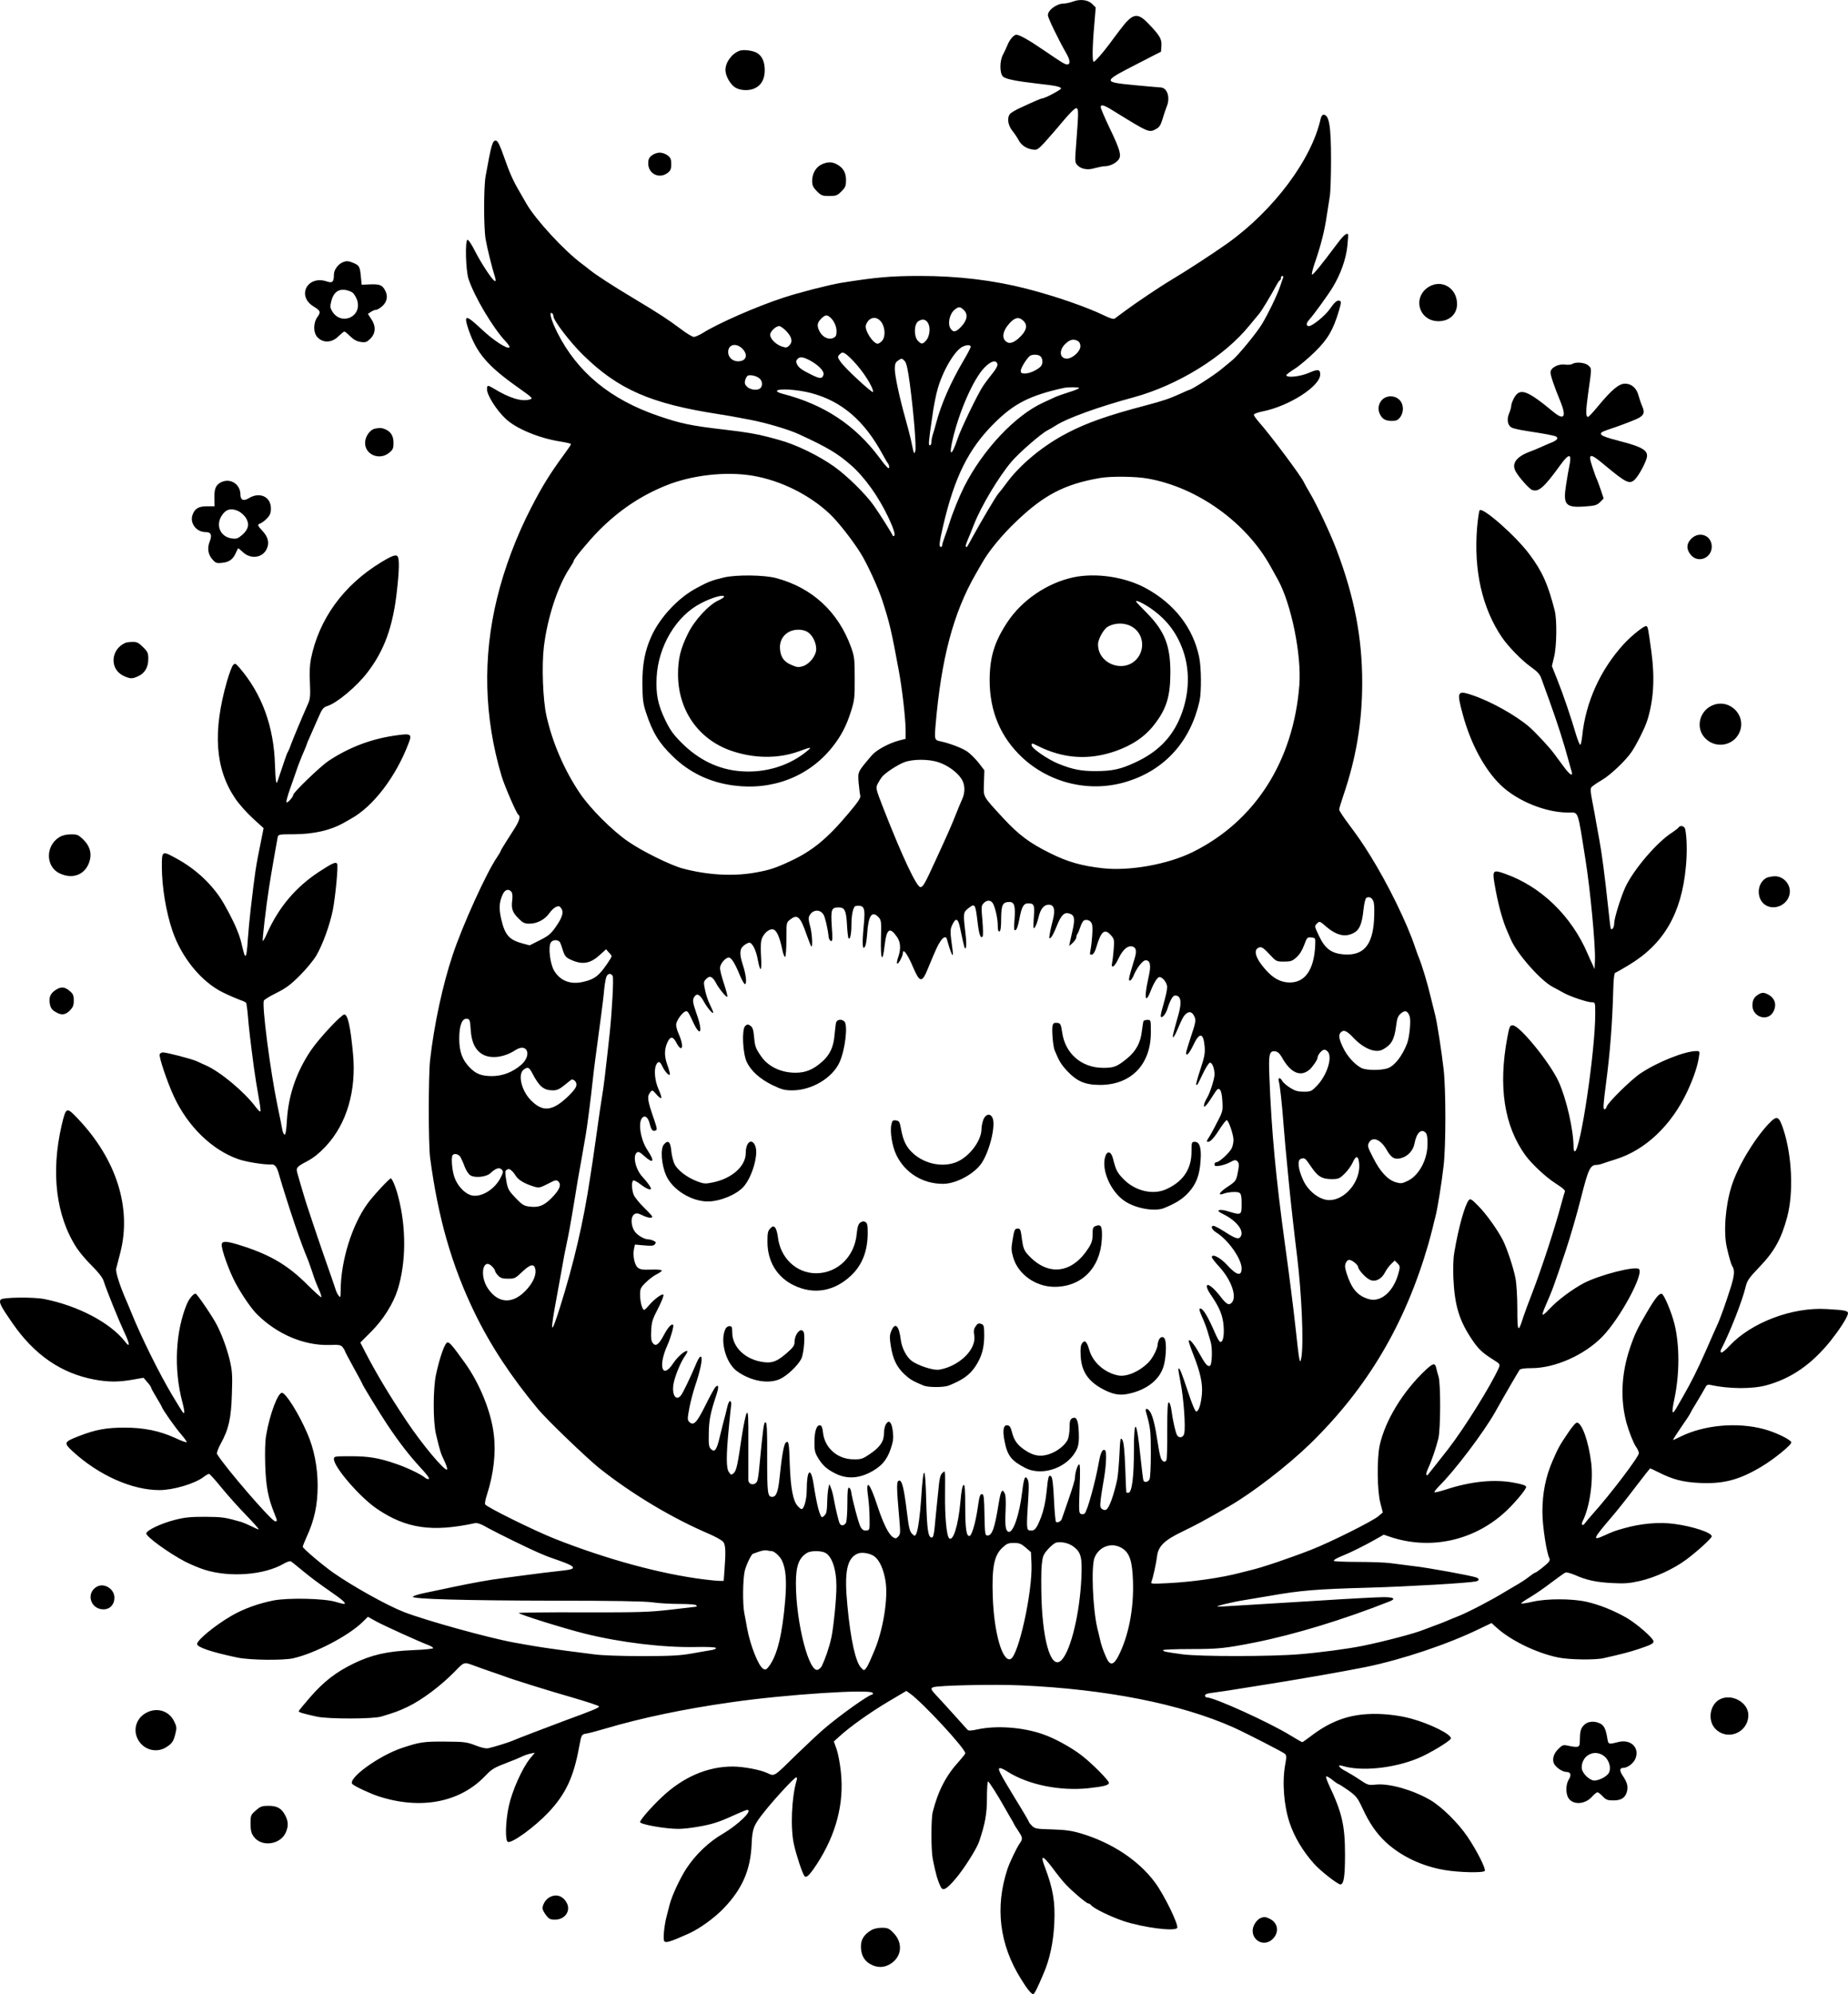 <?xml version="1.0" standalone="no"?>
<!DOCTYPE svg PUBLIC "-//W3C//DTD SVG 20010904//EN"
 "http://www.w3.org/TR/2001/REC-SVG-20010904/DTD/svg10.dtd">
<svg version="1.0" xmlns="http://www.w3.org/2000/svg"
 width="1364.022pt" height="1471.639pt" viewBox="0 0 1364.022 1471.639"
 preserveAspectRatio="xMidYMid meet">
<g transform="translate(-312.543,1738.639) scale(0.1,-0.1)"
fill="#000000" stroke="none">
<path d="M11045 17375 c-22 -8 -53 -15 -68 -15 -52 0 -117 -48 -117 -86 0 -19
75 -175 139 -287 26 -46 27 -77 4 -76 -20 1 -28 6 -174 105 -109 75 -179 114
-202 114 -19 0 -51 -38 -67 -80 -8 -19 -22 -50 -32 -68 -24 -44 -25 -135 0
-160 19 -19 93 -34 257 -53 129 -14 168 -22 172 -35 3 -9 -120 -74 -140 -74
-7 0 -50 -18 -162 -70 -33 -15 -67 -35 -75 -45 -23 -28 -15 -82 17 -123 17
-21 37 -51 46 -68 19 -38 57 -64 103 -71 32 -5 39 -2 86 48 27 30 89 100 136
157 52 62 92 102 102 100 17 -4 17 -25 -1 -261 -10 -127 -10 -140 7 -158 28
-31 78 -40 132 -23 26 7 60 14 75 14 35 0 81 23 100 50 21 30 9 73 -68 233
-36 75 -65 144 -65 152 0 23 21 18 86 -22 274 -169 269 -167 324 -138 22 12
33 28 46 72 9 32 23 72 30 90 29 67 7 141 -43 144 -10 0 -97 8 -193 17 -237
23 -237 25 10 152 l185 95 3 43 c4 50 -13 78 -97 165 -82 85 -116 77 -211 -50
-24 -32 -58 -76 -74 -99 -53 -71 -109 -134 -118 -134 -11 0 -10 112 4 268 l11
133 -25 25 c-31 32 -89 39 -143 19z"/>
<path d="M8585 17012 c-57 -20 -105 -85 -105 -142 0 -45 37 -109 75 -131 38
-22 103 -24 144 -3 47 23 71 68 71 132 0 61 -18 102 -54 126 -29 19 -101 29
-131 18z"/>
<path d="M12874 16513 c-66 -303 -347 -678 -688 -922 -104 -74 -302 -203 -418
-272 -78 -46 -269 -175 -337 -226 -35 -26 -70 -52 -77 -57 -8 -7 -33 0 -78 22
-130 63 -361 143 -571 197 -244 63 -508 95 -789 95 -217 0 -326 -10 -583 -51
-89 -15 -313 -72 -427 -110 -196 -64 -483 -190 -595 -261 -25 -15 -54 -28 -64
-28 -11 0 -54 26 -96 58 -94 70 -154 110 -346 225 -154 92 -280 174 -326 211
-14 12 -41 32 -59 46 -130 96 -343 327 -410 445 -9 16 -30 53 -46 80 -53 90
-76 143 -118 262 -29 84 -46 119 -58 121 -27 5 -35 -22 -78 -260 -15 -84 -15
-381 0 -468 11 -63 47 -211 69 -278 7 -25 7 -32 -2 -29 -18 6 -101 132 -148
225 -23 46 -47 81 -53 79 -19 -7 -13 -222 7 -287 43 -132 180 -363 277 -466
18 -19 30 -38 26 -41 -15 -16 -118 51 -203 131 -121 114 -138 114 -99 -1 59
-172 140 -267 365 -426 111 -79 113 -81 85 -89 -59 -17 -150 11 -269 84 -40
24 -45 23 -45 -9 0 -43 72 -157 140 -219 77 -72 247 -142 402 -166 43 -7 78
-15 78 -19 0 -4 -19 -33 -43 -65 -111 -151 -167 -241 -251 -404 -110 -213
-197 -445 -251 -665 -108 -439 -97 -881 33 -1317 22 -73 110 -275 123 -284 18
-10 8 -45 -26 -99 -19 -30 -51 -80 -70 -110 -19 -30 -35 -57 -35 -61 0 -3 -13
-24 -28 -47 -78 -115 -253 -500 -325 -717 -74 -220 -138 -518 -167 -776 -13
-117 -13 -620 0 -721 59 -444 159 -793 327 -1141 119 -245 269 -473 470 -715
68 -81 359 -361 453 -436 239 -190 538 -369 813 -486 48 -21 94 -47 102 -59
16 -22 18 -75 8 -203 l-6 -83 -30 0 c-17 0 -69 5 -116 11 -320 40 -719 149
-1099 299 -156 62 -508 236 -516 255 -3 8 3 40 14 72 49 152 67 309 50 445
-20 168 -104 375 -214 528 -90 125 -111 150 -127 150 -19 0 -57 -106 -85 -236
-23 -104 -23 -351 0 -444 30 -125 34 -138 61 -194 15 -31 24 -60 20 -64 -16
-15 -186 188 -299 358 -132 198 -223 351 -304 507 l-37 72 80 80 c90 90 163
207 196 311 62 199 64 456 4 685 -17 68 -45 135 -55 135 -11 0 -133 -131 -172
-186 -115 -158 -197 -423 -198 -639 -1 -55 -2 -58 -15 -40 -9 10 -19 33 -24
50 -5 16 -39 116 -76 220 -36 105 -78 226 -92 270 -14 44 -29 89 -33 100 -9
24 -42 132 -60 195 -7 25 -16 56 -20 70 -11 38 -4 47 71 86 49 26 90 59 139
111 155 166 227 411 201 684 -19 203 -39 289 -64 289 -22 0 -188 -178 -246
-264 -108 -160 -167 -332 -178 -519 -4 -71 -10 -106 -17 -104 -6 2 -14 19 -17
38 -3 19 -20 102 -37 184 -52 253 -114 730 -99 767 2 7 44 33 93 57 72 36 105
61 174 130 47 47 100 112 119 144 48 81 100 225 123 337 19 97 41 327 32 342
-10 16 -32 7 -135 -60 -170 -112 -294 -258 -380 -448 -16 -37 -32 -65 -34 -62
-5 4 25 259 46 393 13 88 58 343 64 373 5 21 9 22 123 22 144 1 266 29 361 82
20 12 45 26 56 32 165 90 335 313 428 562 25 66 16 70 -112 51 -176 -27 -336
-89 -484 -188 -60 -41 -257 -231 -257 -248 0 -15 -41 -61 -50 -56 -4 3 8 49
27 102 19 54 38 109 43 123 12 38 40 110 61 157 10 24 19 45 19 48 0 3 9 24
20 48 10 23 37 83 58 132 36 84 42 91 78 103 69 23 211 142 289 243 126 162
191 340 220 604 17 148 19 234 6 254 -11 18 -40 8 -121 -41 -279 -169 -461
-420 -520 -716 -8 -40 -11 -103 -7 -175 4 -94 2 -118 -13 -152 -43 -97 -109
-254 -126 -300 -9 -27 -21 -54 -25 -60 -6 -8 -24 -61 -75 -214 -10 -31 -15 2
-19 120 -8 284 -96 525 -263 719 -27 31 -32 33 -45 20 -9 -8 -29 -62 -46 -120
-107 -373 -88 -648 62 -868 28 -41 86 -106 129 -145 l79 -72 -21 -105 c-38
-187 -42 -216 -74 -490 -8 -69 -18 -173 -22 -233 -3 -59 -10 -110 -14 -112 -9
-5 -10 -2 -30 80 -6 28 -16 60 -21 73 -5 12 -13 32 -18 45 -18 48 -84 174
-118 225 -79 118 -191 220 -325 293 -107 59 -108 58 -108 -59 0 -150 31 -337
79 -477 67 -196 214 -375 371 -452 47 -23 103 -47 125 -55 22 -7 43 -17 47
-22 3 -6 9 -48 13 -95 6 -80 22 -215 45 -386 10 -70 18 -122 40 -248 7 -38 10
-71 7 -73 -3 -3 -18 12 -34 33 -83 111 -257 257 -365 306 -21 9 -53 24 -70 32
-38 17 -221 65 -250 65 -10 0 -21 -6 -24 -14 -7 -18 55 -203 104 -309 103
-223 282 -397 477 -465 59 -21 197 -42 244 -39 27 2 42 -19 60 -88 17 -61 70
-228 111 -350 44 -127 65 -186 99 -267 5 -13 19 -52 31 -88 22 -67 27 -79 55
-143 9 -21 14 -41 12 -44 -3 -2 -47 38 -99 89 -141 142 -269 220 -475 287
-120 39 -157 43 -161 15 -5 -33 55 -200 104 -290 44 -82 118 -190 158 -228
149 -147 346 -230 533 -225 72 3 85 0 98 -17 8 -10 15 -22 15 -25 0 -3 29 -59
65 -124 36 -64 65 -119 65 -121 0 -8 126 -213 182 -298 93 -139 166 -232 247
-320 44 -47 70 -81 62 -84 -7 -2 -20 2 -29 10 -31 26 -136 76 -217 103 -125
43 -200 55 -332 55 -119 0 -123 -1 -123 -21 0 -60 194 -284 319 -368 214 -145
407 -173 721 -105 18 4 47 -6 100 -37 65 -36 300 -151 368 -180 12 -5 32 -14
45 -19 12 -6 65 -25 117 -43 114 -40 124 -59 35 -69 -110 -12 -229 -27 -310
-38 -44 -6 -111 -15 -150 -20 -91 -11 -219 -34 -375 -67 -69 -14 -161 -34
-204 -43 -44 -9 -81 -21 -83 -27 -6 -17 378 -28 1047 -29 431 0 662 -4 720
-12 47 -7 138 -12 202 -12 67 0 119 -4 123 -10 3 -5 4 -10 2 -10 -2 0 -87 -10
-188 -22 -166 -19 -232 -21 -658 -20 -260 1 -471 -2 -467 -5 14 -14 342 -116
491 -153 262 -65 581 -103 815 -98 90 2 147 -1 150 -7 3 -5 -13 -13 -35 -16
-22 -3 -87 -15 -145 -25 -85 -15 -154 -19 -365 -19 -154 0 -299 5 -355 13 -52
7 -147 19 -210 27 -121 16 -199 28 -290 44 -30 5 -71 13 -90 16 -180 32 -657
164 -815 226 -125 49 -374 188 -519 289 -77 54 -226 180 -226 192 0 5 13 37
28 71 58 125 82 238 82 380 0 138 -27 273 -77 387 -62 144 -155 292 -185 298
-30 6 -92 -158 -118 -313 -8 -44 -10 -126 -7 -220 5 -155 21 -241 66 -353 25
-63 25 -62 7 -62 -26 0 -372 401 -429 497 -4 6 9 42 29 78 58 106 76 186 81
368 5 138 2 169 -16 247 -22 88 -54 177 -93 255 -29 59 -149 235 -159 235 -16
0 -48 -38 -64 -76 -85 -204 -98 -482 -34 -723 11 -40 17 -76 14 -79 -7 -7 -3
-13 -90 131 -96 161 -228 428 -301 609 -14 35 -32 77 -39 93 -48 110 -77 205
-72 229 3 12 17 66 31 121 84 329 -30 687 -313 985 -85 90 -88 88 -120 -45
-82 -352 -42 -675 112 -910 22 -33 72 -92 112 -131 47 -47 77 -85 85 -110 23
-72 111 -289 152 -377 43 -90 45 -122 6 -71 -109 140 -348 265 -596 314 -83
16 -307 13 -321 -4 -16 -19 0 -50 87 -175 162 -234 359 -369 603 -415 103 -19
177 -20 284 -1 l80 14 27 -32 c16 -17 28 -35 28 -39 0 -5 18 -38 40 -74 22
-36 40 -68 40 -70 0 -12 99 -153 141 -201 28 -32 46 -59 42 -60 -5 -2 -43 12
-85 32 -114 52 -230 76 -373 76 -133 0 -213 -14 -336 -62 -114 -44 -116 -50
-44 -116 192 -175 436 -283 637 -283 102 0 260 47 325 96 17 13 36 24 41 24 5
0 47 -46 93 -103 46 -56 128 -148 183 -204 55 -57 96 -103 90 -103 -5 0 -30
11 -55 24 -26 12 -57 26 -70 30 -121 35 -142 38 -269 39 -110 0 -151 -4 -225
-23 -102 -26 -210 -78 -210 -100 0 -24 162 -142 285 -207 41 -21 107 -49 146
-61 185 -58 438 -39 582 44 23 14 48 22 55 18 6 -4 48 -37 92 -74 44 -37 131
-102 193 -144 99 -68 129 -96 105 -96 -5 0 -33 7 -63 16 -88 25 -345 30 -454
10 -112 -22 -224 -62 -313 -114 -122 -71 -253 -179 -253 -208 0 -24 108 -60
298 -100 92 -19 337 -22 412 -5 159 36 404 164 508 264 l43 42 61 -34 c59 -32
316 -149 386 -175 18 -7 34 -17 35 -22 1 -5 -65 -12 -148 -15 -191 -8 -306
-34 -440 -99 -131 -64 -219 -132 -321 -249 -46 -53 -84 -99 -84 -103 0 -8 35
-18 135 -40 83 -18 414 -18 475 1 103 31 125 39 195 72 104 50 242 153 345
258 73 75 68 74 146 45 38 -14 94 -34 124 -44 30 -10 73 -25 95 -33 62 -24
321 -105 520 -162 98 -29 180 -56 182 -61 3 -9 -41 -28 -252 -105 -121 -45
-359 -136 -390 -150 -28 -12 -135 -45 -171 -53 -21 -5 -50 1 -99 20 -65 25
-82 27 -225 28 -157 1 -185 -3 -315 -46 -173 -57 -409 -229 -368 -268 16 -16
135 -72 196 -91 309 -99 596 -44 782 150 51 53 65 62 170 102 33 12 76 30 95
39 19 10 50 21 69 25 l34 7 -36 -44 c-57 -70 -132 -238 -156 -350 -25 -115
-28 -256 -7 -264 31 -12 199 111 300 218 127 135 186 261 226 483 17 91 18 92
52 98 18 2 80 19 138 36 266 79 584 146 930 195 408 59 1037 99 1047 69 3 -7
0 -13 -7 -13 -22 0 -236 -152 -350 -250 -36 -30 -126 -115 -202 -188 -176
-173 -164 -165 -219 -140 -54 25 -174 47 -253 48 -188 1 -371 -78 -529 -229
-78 -74 -157 -165 -157 -181 0 -17 186 -50 282 -50 67 0 208 23 273 45 51 17
64 22 168 69 32 14 62 26 67 26 47 0 -64 -108 -179 -176 -104 -60 -202 -154
-269 -256 -48 -74 -106 -199 -123 -263 -4 -16 -14 -55 -22 -85 -19 -72 -29
-172 -19 -188 11 -16 44 -6 180 55 83 37 194 118 263 191 134 141 194 280 202
467 5 117 14 141 93 240 76 96 223 255 236 255 6 0 8 -9 3 -23 -37 -124 -47
-354 -19 -474 18 -81 62 -213 77 -231 14 -17 36 4 91 87 142 218 203 447 178
680 -6 60 -20 135 -31 167 l-21 59 43 39 c78 71 221 173 357 254 l135 80 27
-19 c95 -68 408 -406 408 -441 0 -5 -20 -30 -43 -56 -97 -105 -157 -219 -197
-377 -13 -52 -13 -279 0 -347 23 -115 36 -159 60 -208 15 -31 45 -14 111 65
61 72 153 218 171 270 45 134 58 205 58 322 0 68 4 123 8 123 7 0 76 -109 118
-185 6 -11 25 -44 42 -73 18 -29 32 -55 32 -57 0 -2 14 -24 30 -48 35 -53 36
-60 11 -96 -21 -29 -73 -138 -89 -186 -94 -283 -60 -559 100 -814 44 -72 76
-111 90 -111 8 0 33 50 77 155 45 104 71 228 78 365 8 161 -9 258 -69 417 -36
93 -18 92 54 -3 36 -49 81 -105 100 -124 48 -52 153 -140 165 -140 6 0 16 -6
23 -14 19 -24 143 -84 237 -116 145 -48 380 -79 397 -51 13 21 -96 245 -164
336 -121 163 -318 293 -545 361 -71 21 -116 27 -214 30 -112 3 -126 5 -147 25
-13 13 -24 26 -24 30 0 4 -43 78 -97 165 -122 201 -136 228 -118 232 7 2 34
-10 59 -27 152 -96 385 -143 595 -121 116 13 151 22 151 40 0 18 -134 152
-205 205 -81 61 -197 124 -281 153 -147 52 -340 66 -479 37 -55 -12 -72 -12
-80 -2 -49 55 -197 219 -227 250 -40 42 -46 55 -25 62 36 14 453 23 647 14
629 -28 1178 -136 1569 -310 93 -42 366 -182 380 -195 12 -11 13 -24 3 -77
-24 -130 -11 -302 32 -432 36 -107 98 -210 180 -302 48 -54 175 -153 195 -153
25 0 34 59 34 220 0 215 -22 310 -118 513 -15 32 -25 61 -21 64 3 3 24 -8 45
-25 22 -18 43 -32 47 -32 3 0 36 -21 72 -46 59 -43 68 -55 104 -132 52 -112
103 -186 175 -253 112 -102 265 -175 432 -203 106 -18 286 -22 296 -6 9 15
-60 152 -128 252 -67 100 -192 223 -275 271 -128 74 -299 123 -398 114 -58 -6
-63 -4 -120 34 -32 22 -80 51 -106 65 -50 25 -67 52 -25 39 137 -43 378 -19
559 56 83 34 234 125 242 145 11 28 -150 109 -294 148 -95 26 -219 39 -319 33
-158 -9 -286 -59 -427 -168 -28 -21 -53 -39 -57 -39 -3 0 -43 23 -89 51 -155
95 -560 279 -615 279 -7 0 -13 6 -13 14 0 10 17 16 53 20 28 4 79 11 112 16
33 5 121 19 195 31 283 44 667 111 825 143 272 56 608 169 840 282 l90 43 30
-28 c104 -97 296 -192 460 -226 79 -17 275 -20 338 -5 137 31 190 45 257 67
92 31 110 40 110 57 0 22 -120 127 -196 172 -93 54 -202 98 -299 120 -108 24
-294 24 -398 0 -43 -10 -81 -15 -84 -13 -2 3 26 23 64 45 37 22 109 71 159
110 51 38 98 72 105 74 8 3 38 -6 68 -18 87 -39 159 -54 276 -60 90 -5 127 -2
203 15 112 25 251 89 345 159 83 62 187 157 187 171 0 27 -139 73 -273 91
-113 16 -248 4 -372 -31 -72 -20 -77 -22 -155 -57 -83 -37 -76 -21 60 138 45
52 126 155 181 228 55 72 102 132 105 132 2 0 30 -13 62 -29 105 -53 179 -72
298 -78 178 -9 295 21 459 119 95 56 228 165 222 181 -6 21 -119 75 -202 97
-198 53 -442 31 -617 -56 -26 -13 -50 -24 -53 -24 -4 0 23 42 59 94 36 52 66
97 66 100 0 2 21 40 48 83 26 43 54 91 62 106 11 23 19 27 40 23 138 -30 310
-31 415 -2 182 50 332 154 471 326 62 78 117 161 128 197 8 26 -10 31 -155 39
-254 16 -557 -99 -718 -271 -28 -31 -56 -53 -61 -50 -6 4 -7 13 -1 23 64 123
157 359 181 462 12 48 24 65 106 151 108 113 158 205 201 365 48 182 35 455
-29 648 -33 99 -47 104 -111 36 -109 -117 -228 -318 -272 -460 -45 -146 -59
-337 -34 -448 15 -68 32 -125 39 -137 21 -29 18 -69 -9 -156 -35 -111 -76
-228 -102 -284 -10 -22 -48 -107 -84 -190 -61 -138 -108 -231 -163 -327 -12
-21 -31 -55 -43 -75 -43 -78 -49 -65 -24 54 38 184 38 392 0 548 -22 88 -76
216 -93 223 -19 7 -48 -28 -115 -143 -66 -112 -88 -159 -122 -260 -63 -189
-71 -377 -24 -550 19 -67 51 -149 71 -177 11 -15 20 -36 20 -45 2 -25 -212
-306 -338 -446 -24 -27 -50 -58 -59 -70 -18 -26 -32 -15 -17 16 51 100 79 296
62 430 -19 153 -66 288 -103 295 -10 2 -35 -26 -74 -85 -55 -81 -68 -105 -107
-195 -52 -119 -76 -240 -76 -379 0 -106 32 -311 53 -345 3 -5 0 -16 -6 -24
-15 -19 -92 -80 -102 -80 -3 0 -23 -13 -43 -29 -20 -16 -53 -38 -72 -49 -19
-11 -66 -39 -105 -62 -95 -59 -278 -154 -345 -180 -30 -12 -68 -27 -85 -35
-16 -7 -57 -23 -90 -35 -33 -12 -69 -26 -80 -30 -64 -27 -293 -87 -450 -119
-113 -23 -319 -50 -465 -62 -212 -18 -736 -18 -865 -1 -131 18 -145 21 -145
31 0 4 91 8 203 8 206 0 254 5 477 49 293 59 649 167 993 303 48 19 30 31 -45
31 -40 0 -251 -11 -468 -25 -632 -39 -734 -45 -755 -45 -30 1 108 35 200 49
44 7 127 21 185 31 229 40 336 49 730 60 284 8 730 34 788 46 26 5 29 19 5 29
-35 13 -360 73 -463 84 -58 7 -135 17 -172 22 -37 5 -146 9 -242 9 -97 0 -176
4 -176 8 0 8 25 22 73 41 44 17 163 76 229 114 l67 38 47 -16 c288 -97 603
-33 835 171 69 60 169 177 169 197 0 11 -26 20 -92 32 -144 27 -319 9 -501
-51 -44 -14 -81 -23 -84 -20 -3 3 12 22 33 44 116 114 328 395 413 544 79 141
175 305 183 316 7 8 38 12 88 12 174 0 393 98 524 234 129 133 306 460 269
497 -25 25 -289 -42 -408 -104 -83 -44 -191 -124 -249 -186 -26 -29 -51 -50
-54 -47 -3 4 5 30 18 59 53 121 65 153 151 411 33 98 84 273 113 389 55 218
69 247 117 247 10 0 28 4 41 9 13 5 57 19 98 32 220 68 413 251 530 502 45 96
76 188 85 252 7 43 6 45 -18 45 -85 0 -286 -80 -412 -164 -68 -45 -240 -214
-250 -245 -3 -12 -11 -21 -17 -21 -11 0 -9 35 12 195 29 221 46 433 53 689 2
75 7 121 14 123 6 2 50 27 98 56 260 155 392 381 424 727 10 103 8 216 -5 278
-5 23 -37 31 -49 12 -4 -6 -24 -21 -44 -35 -114 -71 -287 -274 -349 -406 -34
-75 -82 -229 -82 -265 0 -29 -14 -53 -25 -42 -2 2 -11 71 -19 153 -26 242 -47
402 -66 505 -5 25 -14 77 -21 115 -6 39 -20 112 -30 164 -14 72 -16 97 -7 108
6 8 41 32 77 53 63 37 173 141 218 206 37 54 99 177 117 234 47 149 57 313 30
510 -23 167 -25 180 -36 186 -12 8 -108 -68 -167 -132 -173 -189 -282 -429
-307 -678 -4 -36 -10 -66 -15 -66 -4 0 -18 33 -30 73 -38 130 -96 300 -138
405 l-41 103 16 67 c20 79 22 275 5 342 -50 195 -91 288 -186 415 -99 134
-344 350 -368 326 -5 -5 -13 -62 -19 -127 -26 -317 37 -595 184 -812 47 -68
146 -170 214 -218 49 -35 66 -54 77 -87 8 -23 34 -94 57 -157 63 -175 108
-316 144 -450 8 -30 18 -65 22 -77 11 -41 -14 -25 -58 35 -23 31 -57 77 -75
101 -36 48 -132 151 -181 194 -98 84 -281 187 -418 233 -113 38 -118 29 -72
-141 58 -216 161 -407 280 -522 123 -118 331 -203 499 -203 78 0 67 31 128
-355 35 -219 73 -628 69 -730 l-3 -70 -17 38 c-10 20 -25 54 -34 75 -119 279
-345 498 -612 591 -85 31 -92 24 -76 -71 25 -150 60 -278 99 -364 8 -17 18
-40 22 -50 43 -103 219 -303 308 -350 22 -11 57 -31 79 -43 49 -28 177 -71
210 -71 26 0 26 0 26 -87 0 -275 -110 -1013 -151 -1013 -5 0 -9 13 -9 29 0
129 -53 361 -111 487 -65 141 -288 414 -338 414 -21 0 -24 -7 -40 -90 -68
-364 -23 -653 134 -870 47 -64 151 -161 220 -205 60 -39 77 -54 70 -65 -2 -4
-13 -42 -25 -86 -48 -181 -146 -480 -217 -664 -25 -63 -54 -143 -65 -176 -37
-118 -43 -109 -43 63 0 91 -6 188 -14 228 -15 77 -62 218 -93 280 -38 74 -120
190 -179 250 -51 52 -60 58 -72 45 -28 -31 -77 -204 -107 -385 -8 -43 -10
-117 -7 -190 9 -203 43 -314 138 -455 45 -67 76 -97 151 -144 56 -35 57 -37
46 -64 -56 -127 -252 -442 -372 -597 -30 -38 -148 -189 -153 -194 -1 -2 -6 -2
-9 2 -4 3 2 26 13 49 26 55 57 147 75 218 17 70 18 410 1 460 -6 19 -14 47
-17 63 -9 37 -23 34 -76 -15 -169 -158 -301 -375 -341 -558 -21 -98 -19 -337
5 -425 l18 -70 -33 -28 c-44 -37 -356 -193 -495 -247 -153 -60 -368 -133 -444
-150 -19 -5 -53 -13 -75 -19 -142 -38 -357 -69 -544 -78 -120 -6 -124 -5 -116
13 11 27 34 131 41 187 9 74 55 118 189 182 95 46 156 78 343 186 172 99 431
299 596 459 424 413 703 884 874 1475 11 39 25 93 32 120 6 28 16 66 21 85 14
52 46 249 60 375 17 141 17 566 0 710 -14 126 -48 343 -61 395 -5 19 -19 76
-31 125 -27 115 -66 243 -89 300 -5 11 -19 49 -31 85 -59 177 -201 466 -328
670 -63 101 -86 134 -158 231 -40 53 -73 103 -73 111 0 8 14 54 31 104 95 279
139 542 139 834 0 332 -58 631 -188 976 -49 129 -146 335 -202 429 -17 28 -34
59 -39 70 -19 45 -249 352 -336 450 -19 22 -35 45 -35 51 0 6 28 17 63 24 195
38 427 186 427 273 0 39 -17 41 -81 13 -66 -29 -169 -40 -169 -18 0 4 28 26
62 47 35 22 102 79 151 127 94 93 133 160 175 301 17 58 18 69 6 74 -18 7 -38
-10 -74 -62 -32 -47 -128 -125 -153 -125 -22 0 -22 21 1 46 35 39 138 181 174
240 58 96 97 204 108 301 5 48 8 89 5 91 -11 12 -38 -13 -91 -85 -100 -134
-164 -213 -174 -213 -5 0 2 30 14 68 51 146 79 257 96 377 7 44 16 104 21 134
5 30 9 151 9 268 0 251 -14 333 -56 333 -8 0 -16 -12 -20 -27z m-279 -1180
c-4 -10 -14 -38 -22 -63 -23 -67 -88 -201 -134 -277 -39 -64 -175 -230 -216
-263 -10 -8 -46 -39 -81 -67 -52 -44 -222 -153 -237 -153 -2 0 -33 -13 -67
-29 -79 -36 -129 -53 -254 -86 -278 -73 -435 -128 -579 -203 -175 -90 -343
-228 -443 -361 -31 -42 -62 -82 -69 -89 -14 -14 -131 -212 -188 -317 -45 -82
-43 -80 -50 -73 -5 5 0 20 31 93 7 17 20 50 30 75 53 134 181 348 275 459 57
67 217 206 265 231 16 8 45 25 65 38 83 53 312 136 574 207 328 90 668 301
853 530 31 38 64 78 72 87 15 16 86 134 126 208 10 19 22 37 27 38 4 2 7 10 7
18 0 8 5 14 11 14 7 0 8 -7 4 -17z m-2357 -233 c33 -31 28 -73 -14 -120 -40
-44 -60 -49 -80 -22 -27 35 -11 113 29 144 29 23 39 22 65 -2z m-3028 -46 c0
-32 122 -192 217 -285 261 -257 503 -362 1003 -439 71 -11 99 -16 230 -41 121
-23 286 -72 360 -106 209 -96 287 -142 385 -228 103 -90 205 -233 279 -390 36
-77 51 -124 42 -132 -5 -5 -11 -3 -13 4 -7 18 -94 156 -140 221 -59 83 -195
217 -289 284 -116 83 -288 166 -409 198 -16 5 -55 15 -85 23 -75 20 -162 35
-310 52 -258 30 -328 45 -495 102 -356 122 -598 322 -746 615 -45 90 -64 158
-39 143 6 -3 10 -13 10 -21z m2040 -7 c29 -23 50 -67 50 -105 0 -32 -5 -41
-25 -50 -34 -15 -78 6 -100 48 -21 41 -19 64 11 94 29 29 42 31 64 13z m381
-38 c29 -41 31 -109 5 -138 -11 -12 -25 -21 -32 -21 -35 0 -100 102 -87 138
21 60 79 70 114 21z m1047 11 c31 -29 27 -63 -9 -105 -43 -48 -83 -69 -108
-55 -45 23 -38 81 15 140 41 45 69 50 102 20z m-700 -23 c17 -35 8 -97 -19
-126 -25 -26 -33 -26 -59 1 -30 32 -29 121 3 143 31 22 59 15 75 -18z m-1053
-50 c45 -45 54 -82 27 -109 -17 -18 -24 -19 -55 -9 -45 15 -87 57 -87 87 0 24
42 64 67 64 8 0 30 -15 48 -33z m2156 -77 c12 -7 19 -21 19 -39 0 -38 -59 -91
-100 -91 -58 0 -60 70 -2 117 30 25 53 29 83 13z m-2477 -56 c46 -46 30 -94
-31 -94 -41 0 -73 30 -73 68 0 57 58 71 104 26z m1686 13 c0 -7 -24 -53 -53
-102 -95 -161 -166 -323 -203 -465 -8 -30 -19 -69 -25 -86 -5 -17 -9 -40 -9
-52 0 -12 -5 -22 -11 -22 -12 0 -10 24 18 215 8 61 24 144 35 185 36 142 132
306 193 330 30 13 55 12 55 -3z m-865 -106 c71 -74 145 -190 145 -227 0 -17
-213 179 -242 225 -22 32 -22 36 -2 55 20 21 37 11 99 -53z m1381 35 c19 -20
18 -60 -3 -78 -31 -27 -81 -48 -113 -48 -24 0 -30 4 -30 21 0 23 53 104 72
112 25 10 60 7 74 -7z m-1705 -28 c65 -35 109 -80 103 -106 -9 -32 -25 -32
-85 -3 -77 38 -96 52 -110 78 -9 18 -9 26 1 38 17 21 41 19 91 -7z m703 -7
c12 -13 23 -62 37 -167 30 -229 49 -472 40 -497 -10 -25 -8 -30 -33 88 -6 28
-24 96 -40 153 -44 157 -78 316 -78 366 0 35 5 48 22 60 28 20 31 20 52 -3z
m684 -24 c2 -9 -14 -39 -36 -65 -21 -26 -53 -68 -71 -95 -37 -54 -165 -319
-187 -387 -46 -137 -68 -136 -35 2 51 210 153 439 232 521 49 51 90 61 97 24z
m-1756 -104 c21 -18 24 -53 6 -71 -19 -19 -72 -14 -97 9 -17 16 -21 28 -16 48
4 14 12 29 18 34 17 11 67 0 89 -20z m2358 -70 c0 -5 -35 -19 -78 -32 -42 -14
-84 -28 -92 -32 -8 -4 -51 -24 -95 -44 -208 -95 -446 -349 -584 -622 -37 -74
-87 -198 -108 -268 -8 -27 -24 -72 -34 -99 -10 -27 -19 -55 -19 -62 0 -8 -4
-14 -10 -14 -15 0 -12 32 15 148 85 368 189 578 383 769 142 141 261 202 507
256 34 8 115 7 115 0z m-1975 -38 c224 -60 390 -203 524 -450 18 -33 37 -65
43 -72 5 -7 8 -20 6 -29 -2 -12 -25 11 -70 73 -180 242 -409 394 -715 473 -24
6 -43 15 -43 20 0 22 151 13 255 -15z m-435 -609 c208 -35 423 -142 573 -285
59 -56 164 -190 224 -286 48 -76 128 -250 161 -350 53 -164 67 -221 121 -515
25 -132 51 -360 51 -445 l0 -61 -47 -12 c-77 -20 -170 -71 -203 -110 -106
-125 -103 -119 -97 -202 4 -41 9 -84 12 -95 5 -16 -16 -47 -86 -130 -157 -187
-268 -279 -433 -355 -107 -50 -156 -66 -262 -84 -160 -28 -349 -17 -529 31
-87 23 -295 125 -400 197 -118 80 -285 247 -361 361 -114 169 -202 374 -245
568 -27 119 -36 373 -19 512 26 215 104 451 192 582 15 23 28 45 28 50 0 14
108 144 178 216 149 152 309 261 497 338 192 79 444 108 645 75z m2916 -21
c369 -65 732 -326 911 -655 17 -30 39 -71 50 -90 99 -178 176 -555 159 -780
-44 -560 -326 -1003 -786 -1231 -183 -91 -466 -142 -665 -120 -157 18 -258 46
-390 112 -150 74 -231 135 -344 257 -157 171 -146 152 -143 260 l3 94 -42 55
c-24 30 -61 67 -84 83 -37 26 -133 62 -195 75 -47 9 -48 13 -39 120 42 492
131 828 296 1115 11 19 31 54 45 78 50 90 147 208 252 308 206 198 360 278
621 323 80 14 263 12 351 -4z m-1543 -2094 c65 -21 135 -71 168 -121 28 -41
30 -101 6 -152 -8 -18 -30 -69 -47 -113 -35 -88 -53 -129 -150 -340 -78 -171
-92 -195 -111 -195 -28 0 -134 225 -274 583 -56 145 -57 148 -41 180 9 17 24
41 33 52 27 31 111 86 162 106 62 24 181 25 254 0z m-3153 -956 c8 -10 10 -31
6 -64 -8 -60 2 -89 49 -135 30 -30 43 -36 79 -36 56 0 114 31 146 77 13 19 35
40 48 46 20 9 27 8 39 -8 21 -29 10 -68 -39 -138 -37 -53 -54 -67 -118 -99
l-75 -38 -53 14 c-100 27 -131 64 -158 184 -17 77 -14 123 13 180 16 34 43 42
63 17z m6366 -83 c4 -19 4 -78 1 -130 -12 -182 -79 -258 -218 -249 -95 6 -143
41 -188 137 -34 71 -34 72 -15 91 20 19 20 19 72 -26 78 -66 146 -78 210 -37
34 22 52 71 61 162 5 46 14 86 21 90 24 15 49 -2 56 -38z m-2816 4 c18 -22 40
-115 40 -169 0 -35 4 -47 13 -44 8 3 12 32 12 96 1 101 11 121 62 121 35 0 44
-29 37 -126 -6 -72 -5 -86 7 -82 9 3 20 35 29 85 16 87 31 113 64 113 45 0 49
-12 42 -106 -5 -76 -4 -86 7 -72 8 9 20 42 27 72 15 64 40 96 76 96 40 0 50
-37 31 -112 -9 -35 -20 -81 -23 -103 -6 -35 -5 -38 8 -28 8 7 27 44 42 82 32
81 55 106 90 97 41 -10 47 -35 31 -112 -9 -38 -18 -82 -22 -99 l-6 -30 27 24
c14 14 26 32 26 41 0 9 4 20 8 25 5 6 14 29 22 52 7 23 20 45 28 48 25 9 52
-5 58 -31 7 -26 0 -129 -12 -192 -6 -29 -4 -33 11 -30 11 2 23 21 32 53 36
122 62 142 110 88 22 -26 24 -34 19 -98 -3 -38 -8 -85 -12 -103 -10 -49 18
-32 46 28 34 74 77 107 113 88 19 -10 22 -36 8 -82 -5 -17 -18 -61 -29 -98
-15 -52 -17 -68 -7 -68 7 0 18 15 26 33 22 57 69 117 90 117 35 0 42 -38 23
-120 -22 -99 -28 -160 -16 -160 5 0 15 15 22 33 25 66 53 116 69 122 21 8 61
-38 61 -72 0 -26 -8 -61 -36 -161 -9 -30 -13 -56 -10 -59 10 -11 35 19 47 55
21 67 41 102 58 102 43 0 51 -47 25 -140 -40 -141 -45 -163 -40 -168 3 -3 15
17 27 44 41 96 48 110 69 129 26 23 50 12 65 -29 8 -22 2 -48 -28 -136 -20
-60 -37 -116 -37 -125 0 -28 25 -1 53 58 46 98 75 94 84 -10 4 -49 -1 -76 -31
-167 -20 -60 -34 -111 -31 -114 7 -7 8 -5 48 79 20 42 43 79 51 82 17 7 36
-39 36 -86 0 -32 -34 -138 -55 -172 -7 -11 -16 -30 -20 -42 -12 -44 12 -23 56
47 39 62 45 68 59 55 9 -10 16 -41 18 -88 4 -69 2 -76 -42 -159 -24 -48 -52
-98 -62 -112 -13 -22 -14 -26 -2 -26 19 0 47 32 92 103 20 31 41 57 46 57 13
0 50 -106 50 -146 0 -19 -6 -47 -14 -63 -18 -34 -91 -101 -111 -101 -8 0 -15
-7 -15 -16 0 -14 7 -15 40 -10 22 3 56 15 76 26 28 16 39 18 50 9 17 -14 17
-32 3 -99 -10 -47 -15 -54 -76 -94 -63 -42 -72 -67 -18 -46 14 5 46 10 70 10
51 0 55 -7 55 -96 0 -74 -4 -76 -96 -48 -28 10 -60 14 -69 10 -14 -5 -6 -12
34 -32 95 -48 151 -121 124 -163 -15 -23 -38 -16 -117 35 -38 24 -75 44 -83
44 -25 0 -13 -28 20 -49 88 -54 187 -195 187 -265 0 -61 -37 -52 -108 26 -48
53 -112 86 -112 57 0 -6 25 -39 56 -72 90 -99 132 -223 90 -265 -21 -21 -39
-11 -86 51 -19 25 -47 55 -63 67 -42 33 -46 2 -7 -55 67 -97 91 -155 97 -235
6 -78 -7 -128 -29 -114 -5 4 -21 32 -34 63 -53 122 -88 181 -109 181 -11 0 -8
-14 13 -62 16 -35 34 -83 41 -108 7 -25 17 -58 22 -74 15 -48 11 -173 -5 -179
-18 -7 -34 12 -79 93 -38 69 -77 115 -77 89 0 -8 15 -53 34 -100 52 -132 69
-213 63 -289 -7 -77 -24 -130 -42 -130 -8 0 -32 57 -60 143 -49 147 -63 182
-71 174 -3 -3 5 -51 16 -108 22 -108 38 -327 26 -373 -7 -30 -40 -36 -54 -8
-11 22 -31 111 -40 181 -4 30 -12 56 -19 58 -9 3 -12 -46 -12 -206 1 -115 -2
-215 -6 -221 -12 -20 -34 -9 -43 23 -6 17 -16 70 -23 117 -16 111 -35 187 -54
217 -20 30 -39 30 -31 1 33 -117 36 -141 36 -306 0 -100 -4 -181 -10 -193 -11
-20 -35 -25 -44 -10 -3 4 -12 77 -21 162 -29 291 -50 316 -50 61 0 -197 -15
-312 -41 -312 -8 0 -15 1 -15 3 -1 1 -5 83 -8 182 -5 129 -11 187 -21 205 -14
23 -16 15 -22 -110 -4 -74 -11 -155 -16 -180 -26 -120 -59 -211 -81 -224 -14
-9 -40 4 -43 22 -4 18 2 67 26 207 17 98 21 201 8 209 -19 12 -33 -16 -46 -90
-26 -145 -84 -356 -104 -376 -6 -6 -18 -8 -28 -4 -15 6 -16 22 -10 186 5 122
4 180 -3 180 -11 0 -31 -62 -31 -100 0 -14 -21 -83 -46 -155 -25 -71 -48 -138
-51 -147 -5 -18 -30 -31 -43 -23 -4 3 -11 77 -15 165 -5 110 -12 163 -20 170
-19 16 -23 5 -35 -116 -8 -74 -21 -133 -41 -186 -33 -84 -47 -101 -81 -96 -26
3 -27 13 -13 234 6 90 5 126 -5 144 -18 33 -27 12 -40 -96 -20 -164 -65 -298
-99 -292 -23 5 -29 43 -23 159 3 73 1 112 -8 128 -18 35 -28 16 -45 -89 -28
-173 -47 -225 -80 -225 -19 0 -20 8 -23 153 -2 123 -5 152 -17 152 -17 0 -20
-12 -35 -115 -15 -99 -41 -187 -57 -193 -24 -7 -33 50 -33 214 0 128 -3 165
-12 162 -9 -3 -17 -47 -24 -129 -16 -172 -54 -292 -83 -264 -19 18 -32 163
-30 325 1 188 3 177 -20 156 -13 -11 -20 -37 -25 -84 -19 -185 -26 -253 -32
-319 -5 -52 -11 -73 -21 -73 -27 0 -35 57 -41 268 -6 272 -21 281 -37 22 -8
-122 -24 -240 -37 -263 -9 -17 -11 -18 -28 -2 -19 17 -26 44 -40 158 -21 174
-36 237 -55 237 -24 0 -24 -28 1 -315 6 -70 4 -83 -11 -98 -15 -16 -20 -16
-39 -4 -32 21 -71 100 -113 227 -58 179 -90 211 -70 70 6 -41 11 -113 11 -160
1 -84 1 -85 -24 -88 -19 -2 -29 4 -42 25 -15 26 -63 207 -70 262 -2 14 -9 26
-15 29 -10 3 -13 -25 -13 -118 0 -67 -5 -130 -10 -141 -12 -21 -35 -25 -45 -8
-9 13 -33 115 -45 184 -5 28 -14 64 -21 80 l-12 30 -7 -30 c-4 -16 -8 -65 -9
-107 -1 -55 -5 -81 -17 -92 -8 -9 -17 -16 -19 -16 -17 0 -40 85 -65 248 -21
130 -50 101 -50 -50 0 -66 -20 -138 -38 -138 -5 0 -18 10 -29 23 -34 36 -52
134 -58 303 -5 162 -8 182 -29 165 -15 -12 -30 -99 -46 -256 -11 -108 -25
-145 -55 -145 -34 0 -37 27 -37 290 1 205 -2 260 -12 260 -13 0 -16 -22 -46
-330 -4 -47 -11 -93 -15 -102 -14 -36 -64 -32 -66 6 0 11 0 131 0 266 1 205
-1 242 -12 228 -7 -9 -23 -86 -36 -170 -32 -219 -40 -254 -60 -273 -18 -15
-20 -15 -35 7 -21 29 -21 121 -1 328 8 85 16 164 18 174 1 10 -3 21 -9 23 -6
2 -16 -21 -23 -54 -7 -32 -17 -69 -21 -83 -4 -14 -18 -69 -31 -124 -24 -102
-38 -121 -67 -92 -14 14 -17 35 -15 114 1 97 13 155 54 278 22 65 20 90 -6 63
-7 -8 -41 -69 -74 -136 -63 -127 -87 -151 -118 -120 -14 14 -14 24 0 99 8 45
27 117 41 160 40 117 59 209 47 221 -7 7 -17 -5 -32 -39 -48 -114 -104 -230
-118 -246 -35 -43 -67 3 -55 81 8 55 54 168 85 210 12 17 20 33 18 36 -12 11
-72 -39 -105 -90 -81 -122 -113 -21 -42 135 24 54 49 142 42 149 -11 12 -39
-19 -68 -74 -38 -72 -61 -88 -82 -60 -12 15 -15 39 -12 92 3 63 9 84 51 164
26 51 44 96 39 101 -10 10 -70 -35 -107 -79 -15 -18 -30 -33 -35 -33 -14 0
-30 60 -30 112 0 44 4 53 43 91 23 23 59 50 80 60 20 10 37 22 37 27 0 6 -34
9 -79 7 -65 -2 -83 1 -100 17 -23 21 -36 89 -26 136 l7 32 67 -6 c54 -5 70 -4
80 8 10 12 9 17 -8 25 -11 6 -28 11 -39 11 -30 0 -80 29 -101 58 -30 43 -32
110 -3 128 14 9 27 8 57 -7 40 -20 75 -25 75 -11 0 4 -27 34 -61 67 -34 33
-67 74 -75 92 -16 37 -19 99 -4 108 5 3 30 -10 55 -30 41 -31 75 -45 75 -30 0
11 -27 48 -61 85 -51 53 -75 154 -44 180 12 10 22 6 55 -24 69 -62 81 -42 25
42 -49 72 -71 196 -42 236 20 27 46 9 58 -40 12 -48 22 -59 44 -50 12 4 10 17
-9 73 -53 153 -56 176 -31 209 15 18 16 18 45 -15 16 -19 33 -32 36 -28 4 4
-5 33 -20 66 -28 62 -35 146 -16 182 15 27 27 24 45 -15 20 -42 55 -77 55 -55
0 8 -9 41 -21 73 -22 63 -20 116 7 169 20 37 38 34 61 -10 44 -83 60 -31 19
61 -15 33 -22 64 -19 78 8 31 40 76 64 89 18 9 23 3 57 -70 58 -128 79 -84 28
57 -29 84 -31 101 -13 126 18 25 41 12 70 -43 25 -45 67 -93 67 -76 0 4 -11
31 -25 59 -14 28 -30 77 -36 109 -11 55 -11 60 10 80 25 26 45 18 71 -30 23
-44 77 -109 84 -102 3 3 -8 45 -24 94 -17 49 -30 102 -30 117 0 31 39 78 65
78 19 0 46 -43 82 -132 15 -37 33 -66 38 -64 14 5 7 71 -16 140 -27 83 -25
120 7 145 15 12 33 21 40 21 23 0 52 -59 64 -132 7 -37 16 -66 20 -63 5 3 6
43 3 89 -3 46 -3 99 1 118 9 47 52 90 85 86 28 -3 50 -51 71 -151 6 -31 16
-55 21 -52 5 4 9 62 9 130 0 122 0 124 26 144 55 44 76 25 122 -107 16 -45 32
-85 35 -89 13 -13 7 100 -9 153 -11 40 -12 58 -4 73 24 46 78 50 104 8 12 -20
32 -105 38 -166 2 -14 9 -26 17 -29 11 -4 13 14 6 107 -8 127 -3 141 51 141
44 0 55 -22 61 -124 2 -44 7 -88 9 -96 11 -33 24 17 24 91 0 80 14 138 33 140
64 7 71 -11 57 -155 -12 -130 -8 -178 11 -143 6 9 12 50 15 90 9 138 35 176
84 125 20 -22 22 -32 18 -158 -4 -158 12 -187 27 -51 15 126 38 141 93 61 25
-38 28 -86 8 -145 -8 -22 -12 -44 -9 -49 7 -11 42 53 43 78 0 38 36 -12 75
-105 49 -115 66 -117 108 -14 62 150 72 171 92 202 21 34 43 43 49 21 33 -119
53 -156 42 -78 -18 129 -19 147 -1 183 25 53 42 47 56 -20 33 -156 36 -168 44
-149 4 10 3 60 -4 111 -17 144 -16 150 25 181 45 35 49 30 64 -96 12 -101 23
-132 38 -115 5 6 4 56 -1 117 -9 98 -9 110 8 128 21 24 48 26 65 6z m2383
-316 c-8 -178 -74 -275 -188 -274 -65 0 -120 29 -177 93 -77 86 -96 151 -47
166 16 5 32 -5 73 -49 51 -55 52 -56 109 -56 49 0 61 4 91 31 23 20 43 52 57
90 21 57 24 60 53 57 31 -3 31 -3 29 -58z m-5573 20 c4 -8 14 -35 21 -60 11
-35 22 -49 49 -62 88 -43 148 -36 219 28 l50 45 20 -23 c12 -12 21 -25 21 -28
0 -10 -56 -93 -82 -120 -35 -39 -68 -56 -131 -70 -92 -21 -168 9 -212 84 -29
50 -44 171 -25 205 13 25 58 26 70 1z m388 -247 c8 -16 -5 -255 -22 -418 -4
-33 -11 -103 -17 -155 -14 -131 -28 -245 -39 -310 -8 -49 -20 -126 -51 -350
-5 -36 -13 -92 -18 -125 -5 -33 -14 -91 -20 -130 -48 -321 -119 -628 -222
-955 -70 -222 -76 -201 -23 82 19 106 39 216 44 243 4 28 15 82 23 120 9 39
20 99 27 135 6 36 15 88 20 115 5 28 14 82 20 120 12 77 27 165 40 235 5 25
13 73 19 108 6 34 15 88 21 120 11 66 37 268 50 392 5 47 14 121 20 165 6 44
15 112 20 150 5 39 16 120 24 180 8 61 18 141 21 180 4 38 11 79 16 92 10 27
35 30 47 6z m5882 -296 c11 -32 -1 -155 -19 -202 -36 -91 -88 -159 -138 -180
-46 -19 -162 -19 -199 0 -50 26 -106 88 -135 150 -31 65 -36 94 -17 113 22 22
44 12 94 -41 76 -80 163 -114 215 -86 64 34 86 73 99 172 7 59 14 76 35 94 31
27 50 21 65 -20z m-6930 -103 c6 -93 36 -151 92 -181 62 -32 157 -19 238 34
87 56 124 -36 43 -108 -63 -55 -139 -84 -218 -84 -78 1 -117 16 -165 66 -54
57 -74 115 -75 209 0 100 21 153 58 148 20 -3 22 -10 27 -84z m6331 -165 c27
-51 -16 -173 -86 -246 -39 -40 -45 -43 -96 -43 -44 0 -65 6 -101 29 -26 16
-52 39 -58 50 -15 28 -34 27 -26 -1 9 -29 24 -169 36 -328 9 -115 14 -170 40
-435 12 -125 41 -383 60 -535 33 -272 49 -635 31 -740 -11 -63 -15 -42 -45
235 -14 127 -47 392 -75 590 -68 495 -101 846 -116 1242 -7 170 -1 196 42 191
18 -2 33 -15 48 -41 65 -118 138 -151 205 -95 22 18 60 74 60 87 0 22 32 61
51 61 10 0 23 -10 30 -21z m-5876 -154 c51 -98 84 -125 152 -125 30 0 49 9 87
40 26 22 50 40 51 40 19 0 35 -17 35 -38 0 -19 -17 -43 -60 -85 -117 -113
-190 -120 -279 -27 -69 72 -95 192 -49 224 30 21 39 17 63 -29z m6596 -441 c8
-10 12 -41 11 -85 -2 -115 -65 -229 -148 -268 -40 -19 -49 -20 -87 -9 -59 18
-114 77 -166 180 -41 80 -44 89 -31 112 26 49 88 23 131 -54 34 -60 60 -74
110 -59 49 15 86 57 95 107 15 81 53 115 85 76z m-7127 -176 c7 -13 22 -45 31
-71 10 -27 29 -56 42 -64 32 -21 116 -13 146 14 41 38 67 47 85 29 14 -14 13
-20 -8 -62 -43 -82 -133 -140 -204 -131 -56 8 -118 73 -140 147 -16 55 -21
141 -9 153 14 14 43 6 57 -15z m6634 -56 c7 -128 -106 -262 -221 -262 -71 0
-157 66 -194 150 -36 79 -43 144 -17 154 28 11 33 7 73 -52 52 -78 82 -96 153
-97 53 0 60 3 98 40 23 22 50 60 60 83 25 57 44 50 48 -16z m-6257 -44 c9 -7
23 -25 32 -40 19 -30 67 -58 133 -78 38 -11 44 -10 103 20 57 30 64 31 78 17
24 -24 8 -63 -51 -122 -58 -58 -95 -72 -169 -62 -35 5 -51 15 -98 65 -51 54
-56 64 -67 128 -9 53 -9 70 1 76 16 10 21 10 38 -4z m6223 -679 c14 -11 26
-26 26 -32 0 -21 58 -84 89 -96 39 -17 84 6 110 57 10 20 31 48 45 61 l26 25
21 -21 c18 -18 19 -25 9 -64 -36 -144 -134 -229 -227 -198 -79 25 -122 76
-158 188 -13 41 -15 58 -6 77 13 29 30 30 65 3z m-6364 -31 c11 -12 20 -26 20
-32 0 -5 10 -20 22 -33 17 -18 32 -23 73 -23 49 0 55 3 104 50 59 56 87 63 97
24 10 -39 -11 -94 -57 -147 -101 -117 -214 -116 -293 2 -64 96 -35 233 34 159z
m4289 -2065 c56 -43 65 -78 58 -234 -12 -257 -76 -526 -144 -601 -73 -81 -138
110 -150 442 -3 96 -3 210 1 252 7 71 11 81 47 122 22 25 50 47 62 49 39 8 91
-4 126 -30z m-353 -7 l39 -34 4 -87 c8 -206 -96 -679 -155 -702 -60 -23 -123
198 -131 464 -7 213 10 299 69 356 34 32 45 37 87 37 40 0 54 -6 87 -34z m718
-9 c51 -36 69 -96 74 -239 7 -205 -33 -407 -108 -553 -35 -68 -62 -72 -88 -13
-25 56 -38 92 -50 148 -6 25 -13 56 -17 70 -34 144 -47 460 -20 523 36 86 134
116 209 64z m-2594 -17 c20 0 62 -38 77 -70 29 -60 36 -147 24 -293 -21 -250
-58 -404 -118 -485 -20 -27 -27 -30 -44 -21 -34 18 -96 172 -119 299 -6 36
-16 87 -21 113 -13 68 -11 246 3 309 9 42 50 127 61 128 1 0 20 7 42 15 22 8
49 13 60 10 11 -3 27 -5 35 -5z m393 -11 c52 -23 86 -122 86 -249 1 -85 -22
-312 -38 -382 -16 -72 -45 -155 -70 -207 -4 -8 -15 -19 -25 -25 -66 -41 -166
342 -166 637 0 128 23 190 85 225 26 15 97 15 128 1z m365 -27 c38 -28 68 -92
83 -180 22 -130 -18 -372 -86 -527 -7 -16 -20 -46 -28 -65 -8 -19 -21 -44 -29
-54 -15 -19 -15 -19 -36 2 -41 41 -78 205 -102 461 -24 247 -4 347 75 382 30
13 90 4 123 -19z"/>
<path d="M8470 13125 c-89 -21 -116 -31 -201 -77 -138 -73 -272 -217 -336
-358 -48 -106 -67 -208 -66 -350 1 -116 5 -146 27 -213 48 -146 96 -225 198
-323 122 -119 272 -191 446 -214 287 -39 557 65 730 282 66 83 105 158 139
266 25 80 28 100 27 242 0 141 -2 161 -26 228 -94 262 -287 441 -553 512 -88
24 -295 26 -385 5z m0 -142 c0 -5 -19 -17 -43 -28 -73 -34 -177 -148 -224
-245 -55 -111 -73 -187 -73 -300 0 -262 148 -477 387 -562 170 -60 350 -62
503 -7 90 33 99 34 70 9 -132 -113 -314 -170 -498 -155 -162 12 -311 84 -437
211 -59 59 -83 92 -119 166 -55 115 -70 189 -64 316 12 230 145 454 328 547
82 43 170 67 170 48z m620 -263 c34 -24 60 -77 60 -123 0 -48 -47 -109 -96
-126 -35 -11 -44 -10 -86 8 -55 23 -79 55 -85 114 -6 54 16 100 60 127 42 26
110 26 147 0z"/>
<path d="M11044 13125 c-191 -42 -376 -168 -483 -330 -96 -145 -130 -257 -131
-427 0 -231 81 -423 242 -573 209 -194 510 -261 779 -174 276 88 462 297 528
591 15 66 14 251 -3 328 -45 213 -181 389 -390 504 -154 85 -373 118 -542 81z
m557 -216 c127 -83 208 -185 257 -324 57 -163 44 -353 -34 -521 -64 -136 -165
-233 -319 -304 -106 -50 -170 -64 -290 -64 -108 -1 -173 12 -277 54 -77 31
-198 114 -198 136 0 18 0 18 47 -5 186 -93 373 -106 568 -39 127 44 222 108
291 198 90 116 118 209 118 385 0 197 -42 303 -171 435 -46 46 -83 86 -83 87
0 12 37 -4 91 -38z m-113 -152 c74 -49 90 -153 35 -225 -91 -119 -293 -51
-293 99 0 39 42 114 73 131 59 32 131 30 185 -5z"/>
<path d="M9296 9838 c-3 -13 -7 -54 -11 -91 -7 -87 -35 -147 -92 -196 -65 -58
-121 -81 -196 -81 -108 0 -203 46 -255 123 -40 58 -45 73 -51 146 -5 50 -11
67 -27 78 -19 12 -24 12 -39 -3 -25 -26 -18 -200 12 -264 30 -65 97 -126 189
-171 69 -33 90 -39 148 -39 143 0 297 92 349 209 41 93 62 272 35 299 -21 21
-57 15 -62 -10z"/>
<path d="M11566 9852 c-2 -4 -8 -37 -12 -72 -9 -86 -42 -148 -106 -202 -77
-63 -101 -73 -182 -72 -157 1 -277 104 -300 258 -10 66 -13 71 -38 74 -20 2
-28 -2 -33 -18 -8 -25 2 -156 15 -185 33 -80 49 -106 94 -154 71 -75 132 -101
241 -101 229 0 375 151 375 387 0 92 0 93 -24 93 -14 0 -27 -4 -30 -8z"/>
<path d="M10384 9125 c-7 -19 -14 -50 -14 -69 0 -84 -82 -197 -175 -241 -101
-47 -239 -22 -329 59 -51 46 -74 93 -90 181 -10 54 -14 60 -38 63 -22 3 -27
-1 -33 -29 -12 -54 5 -160 36 -225 64 -133 194 -214 345 -214 88 0 211 62 273
137 65 79 121 296 91 353 -17 32 -49 25 -66 -15z"/>
<path d="M8027 8942 c-29 -31 -20 -151 16 -232 47 -104 186 -190 307 -190 89
0 211 50 263 108 64 71 113 240 87 302 -25 61 -70 28 -70 -52 0 -98 -103 -190
-246 -218 -53 -11 -64 -10 -114 9 -75 29 -143 81 -166 127 -10 22 -21 66 -24
99 -6 66 -23 81 -53 47z"/>
<path d="M11920 8887 c0 -128 -61 -219 -185 -276 -99 -46 -234 -14 -320 77
-44 46 -53 63 -75 150 -14 54 -44 59 -58 9 -27 -98 42 -254 143 -323 79 -55
222 -81 292 -53 87 35 140 69 183 117 56 63 80 127 87 234 7 94 -7 138 -43
138 -23 0 -24 -3 -24 -73z"/>
<path d="M9475 8364 c-14 -11 -21 -31 -26 -82 -15 -169 -142 -292 -301 -292
-146 1 -264 114 -281 269 -4 30 -13 61 -21 69 -12 12 -17 11 -35 -7 -18 -18
-21 -33 -21 -99 0 -145 71 -261 195 -321 147 -71 299 -45 423 73 81 76 122
181 122 313 0 59 -3 74 -18 82 -12 6 -23 5 -37 -5z"/>
<path d="M11213 8339 c-20 -7 -23 -16 -23 -62 0 -41 -6 -63 -29 -99 -117 -185
-288 -212 -432 -68 -47 47 -52 61 -64 158 -6 42 -11 52 -25 52 -25 0 -28 -6
-41 -86 -10 -59 -10 -77 5 -127 36 -125 166 -217 305 -217 199 0 337 138 349
350 5 95 -4 115 -45 99z"/>
<path d="M10325 7596 c-12 -17 -14 -35 -9 -61 15 -81 -57 -177 -172 -230 -32
-15 -77 -27 -99 -27 -45 -1 -143 32 -187 63 -41 29 -76 96 -84 159 -13 106
-42 132 -70 64 -13 -31 -13 -48 -3 -113 15 -95 44 -155 102 -208 40 -37 61
-49 140 -82 36 -14 148 -14 184 0 105 42 156 79 198 142 46 69 65 136 65 228
0 61 -3 78 -16 83 -26 10 -33 7 -49 -18z"/>
<path d="M8482 7583 c-46 -87 0 -257 85 -317 103 -73 232 -95 316 -56 54 25
131 99 157 149 19 39 30 176 16 200 -21 34 -66 -19 -66 -78 0 -23 -11 -39 -52
-75 -74 -65 -110 -80 -173 -72 -136 16 -235 109 -235 221 0 38 -3 45 -20 45
-10 0 -23 -8 -28 -17z"/>
<path d="M11680 7501 c-5 -11 -10 -28 -10 -38 -1 -29 -36 -99 -67 -130 -67
-68 -161 -109 -224 -97 -99 19 -187 96 -213 187 -19 64 -33 78 -53 51 -11 -14
-14 -39 -11 -95 6 -112 54 -184 158 -241 77 -42 129 -52 196 -37 132 28 227
102 257 200 18 57 24 160 12 199 -8 25 -31 26 -45 1z"/>
<path d="M11038 6919 c-14 -8 -18 -23 -18 -70 0 -33 -7 -73 -14 -88 -23 -44
-81 -88 -140 -107 -64 -20 -115 -11 -180 34 -52 36 -76 70 -91 129 -9 36 -17
49 -33 51 -30 5 -38 -36 -22 -116 21 -109 51 -146 154 -199 130 -66 323 7 382
144 11 27 15 61 12 120 -3 90 -18 120 -50 102z"/>
<path d="M9666 6879 c-9 -14 -16 -43 -16 -70 0 -60 -28 -101 -104 -153 -53
-36 -65 -40 -120 -39 -119 0 -214 84 -226 198 -3 34 -10 51 -21 53 -25 5 -41
-40 -42 -119 -1 -61 3 -81 22 -114 34 -59 66 -89 129 -121 82 -42 165 -40 255
4 84 42 129 92 157 177 18 53 21 79 16 124 -8 71 -27 93 -50 60z"/>
<path d="M7936 16239 c-20 -16 -26 -29 -26 -58 0 -78 82 -118 144 -70 21 16
26 29 26 64 0 35 -5 48 -26 64 -15 12 -41 21 -59 21 -18 0 -44 -9 -59 -21z"/>
<path d="M9192 16174 c-43 -19 -72 -68 -72 -121 0 -35 6 -48 35 -78 32 -32 41
-35 91 -35 50 0 59 3 90 34 30 30 34 41 34 84 0 55 -22 92 -70 117 -35 18 -65
18 -108 -1z"/>
<path d="M5660 15453 c-37 -13 -70 -57 -70 -92 0 -56 -11 -66 -54 -51 -141 46
-222 -106 -98 -184 54 -34 57 -41 31 -78 -33 -46 -32 -119 1 -152 43 -43 106
-39 154 9 20 19 39 35 43 35 4 0 24 -16 44 -36 26 -25 48 -37 77 -41 36 -5 45
-2 72 25 39 39 41 93 5 145 l-24 37 22 15 c12 8 29 15 38 15 9 0 31 13 48 29
34 31 41 74 19 114 -21 40 -40 47 -108 45 l-65 -3 -6 61 c-7 73 -12 82 -55
100 -35 15 -49 16 -74 7z m70 -228 c11 -10 24 -33 31 -52 41 -124 -118 -195
-185 -82 -14 24 -15 35 -5 74 15 61 50 89 102 82 21 -3 47 -13 57 -22z"/>
<path d="M13672 15270 c-125 -77 -74 -256 74 -254 80 2 134 53 134 127 0 117
-112 185 -208 127z"/>
<path d="M14730 14700 c-8 -5 -33 -7 -55 -4 -50 6 -105 -24 -105 -58 0 -24 27
-103 74 -217 45 -112 26 -139 -52 -75 -196 162 -248 181 -291 104 -11 -21 -21
-47 -21 -58 0 -11 -7 -36 -16 -57 -18 -44 -11 -86 17 -103 11 -7 64 -19 118
-27 126 -19 200 -33 212 -40 18 -12 8 -26 -28 -42 -21 -8 -56 -23 -79 -34 -22
-10 -65 -28 -95 -39 -94 -37 -128 -87 -96 -143 23 -42 100 -129 121 -136 48
-18 88 17 211 187 61 84 83 83 65 -4 -6 -27 -17 -92 -25 -144 -24 -150 -5
-172 142 -161 72 5 86 10 109 32 l26 27 -21 63 c-12 35 -25 71 -29 79 -5 8
-19 48 -32 87 -36 108 -22 111 91 16 161 -134 185 -145 226 -100 24 26 65 99
80 144 22 62 -18 89 -206 137 -144 37 -162 53 -84 79 106 35 218 78 241 93 33
21 37 40 19 82 -9 20 -21 55 -27 78 -14 55 -51 89 -100 89 -45 0 -97 -43 -200
-167 -35 -43 -68 -78 -73 -78 -18 0 -18 39 2 183 26 185 26 172 -1 197 -23 21
-91 28 -118 10z"/>
<path d="M13325 14434 c-27 -29 -32 -72 -13 -107 18 -34 40 -46 85 -47 33 0
46 5 62 26 30 38 28 98 -4 129 -35 36 -97 35 -130 -1z"/>
<path d="M5893 14223 c-37 -7 -73 -59 -73 -105 0 -88 108 -132 179 -72 27 22
31 33 31 73 0 52 -22 85 -67 102 -25 9 -32 9 -70 2z"/>
<path d="M4765 13831 c-44 -18 -59 -48 -57 -116 l1 -65 -58 0 c-62 0 -91 -19
-106 -68 -18 -59 32 -122 96 -122 42 0 51 -20 33 -68 -21 -51 -13 -100 22
-137 22 -24 31 -27 70 -22 51 5 81 27 101 75 7 17 15 32 17 32 2 0 18 -13 35
-29 57 -53 144 -42 175 24 21 44 11 88 -30 132 -39 41 -41 49 -16 57 10 4 32
20 48 37 23 24 29 39 29 74 0 86 -83 124 -163 75 -39 -24 -62 -14 -62 27 0 73
-69 121 -135 94z m121 -217 c18 -9 43 -31 55 -50 27 -45 19 -84 -28 -125 -32
-27 -41 -31 -77 -26 -82 11 -120 93 -76 165 31 51 71 62 126 36z"/>
<path d="M15609 13411 c-37 -37 -38 -79 -3 -120 53 -64 154 -23 154 61 0 83
-91 118 -151 59z"/>
<path d="M4050 12642 c-108 -48 -117 -192 -15 -242 50 -24 67 -25 112 -3 48
22 73 66 73 127 0 43 -4 53 -39 87 -32 32 -45 39 -77 38 -22 0 -46 -3 -54 -7z"/>
<path d="M15775 12185 c-108 -38 -140 -175 -59 -251 83 -79 219 -46 254 62 39
117 -78 231 -195 189z"/>
<path d="M3563 11208 c-103 -63 -102 -218 3 -267 103 -49 200 -4 224 104 12
53 -6 104 -52 148 -35 33 -44 37 -91 36 -33 0 -64 -8 -84 -21z"/>
<path d="M16162 10907 c-76 -43 -73 -170 6 -206 66 -31 151 12 166 85 15 67
-40 134 -108 134 -23 -1 -51 -6 -64 -13z"/>
<path d="M3532 10078 c-37 -26 -47 -53 -38 -104 5 -25 16 -41 39 -54 44 -28
74 -25 108 9 23 24 29 38 29 74 0 38 -5 49 -31 71 -38 32 -65 33 -107 4z"/>
<path d="M16105 10048 c-32 -19 -44 -40 -45 -81 0 -88 116 -123 155 -46 27 52
11 101 -42 128 -27 14 -43 14 -68 -1z"/>
<path d="M3842 5678 c-85 -46 -50 -168 47 -168 48 0 81 35 81 86 0 64 -74 111
-128 82z"/>
<path d="M15818 4845 c-73 -40 -90 -155 -32 -216 89 -93 244 -29 244 101 0 94
-125 162 -212 115z"/>
<path d="M4214 4751 c-79 -36 -111 -125 -71 -200 40 -77 134 -104 207 -60 45
28 56 44 70 101 11 43 10 53 -10 93 -36 73 -120 102 -196 66z"/>
<path d="M14815 4654 c-24 -26 -28 -45 -29 -124 -1 -39 -11 -42 -88 -26 -35 8
-41 5 -73 -27 -37 -37 -47 -86 -22 -117 21 -27 60 -50 85 -50 31 0 38 -24 16
-57 -22 -35 -23 -104 -1 -137 34 -51 121 -46 172 10 17 19 36 34 41 34 6 0 23
-13 39 -30 25 -26 36 -30 80 -30 59 0 89 21 100 69 8 38 0 65 -32 113 -25 37
-24 58 3 58 32 0 76 33 90 67 34 81 -33 147 -125 124 -76 -19 -74 -20 -83 34
-11 64 -24 90 -55 104 -43 20 -92 14 -118 -15z m154 -230 c34 -29 49 -83 33
-118 -15 -33 -92 -69 -123 -57 -40 15 -79 61 -79 93 0 93 99 141 169 82z"/>
<path d="M5014 4026 c-38 -33 -39 -36 -39 -98 0 -50 5 -70 23 -95 57 -80 199
-61 238 33 19 45 18 78 -5 123 -27 52 -59 71 -124 71 -47 0 -59 -4 -93 -34z"/>
<path d="M7178 3383 c-27 -17 -48 -52 -48 -80 0 -9 11 -31 26 -50 21 -28 31
-33 66 -33 73 0 118 64 87 123 -30 55 -81 70 -131 40z"/>
<path d="M12424 3229 c-11 -6 -28 -23 -37 -39 -57 -96 55 -190 134 -111 47 48
38 116 -21 146 -33 17 -46 18 -76 4z"/>
<path d="M9554 3141 c-51 -31 -74 -68 -74 -118 0 -61 23 -106 69 -131 53 -30
106 -28 156 6 78 54 85 154 15 224 -33 34 -43 38 -86 38 -30 0 -61 -7 -80 -19z"/>
</g>
</svg>

